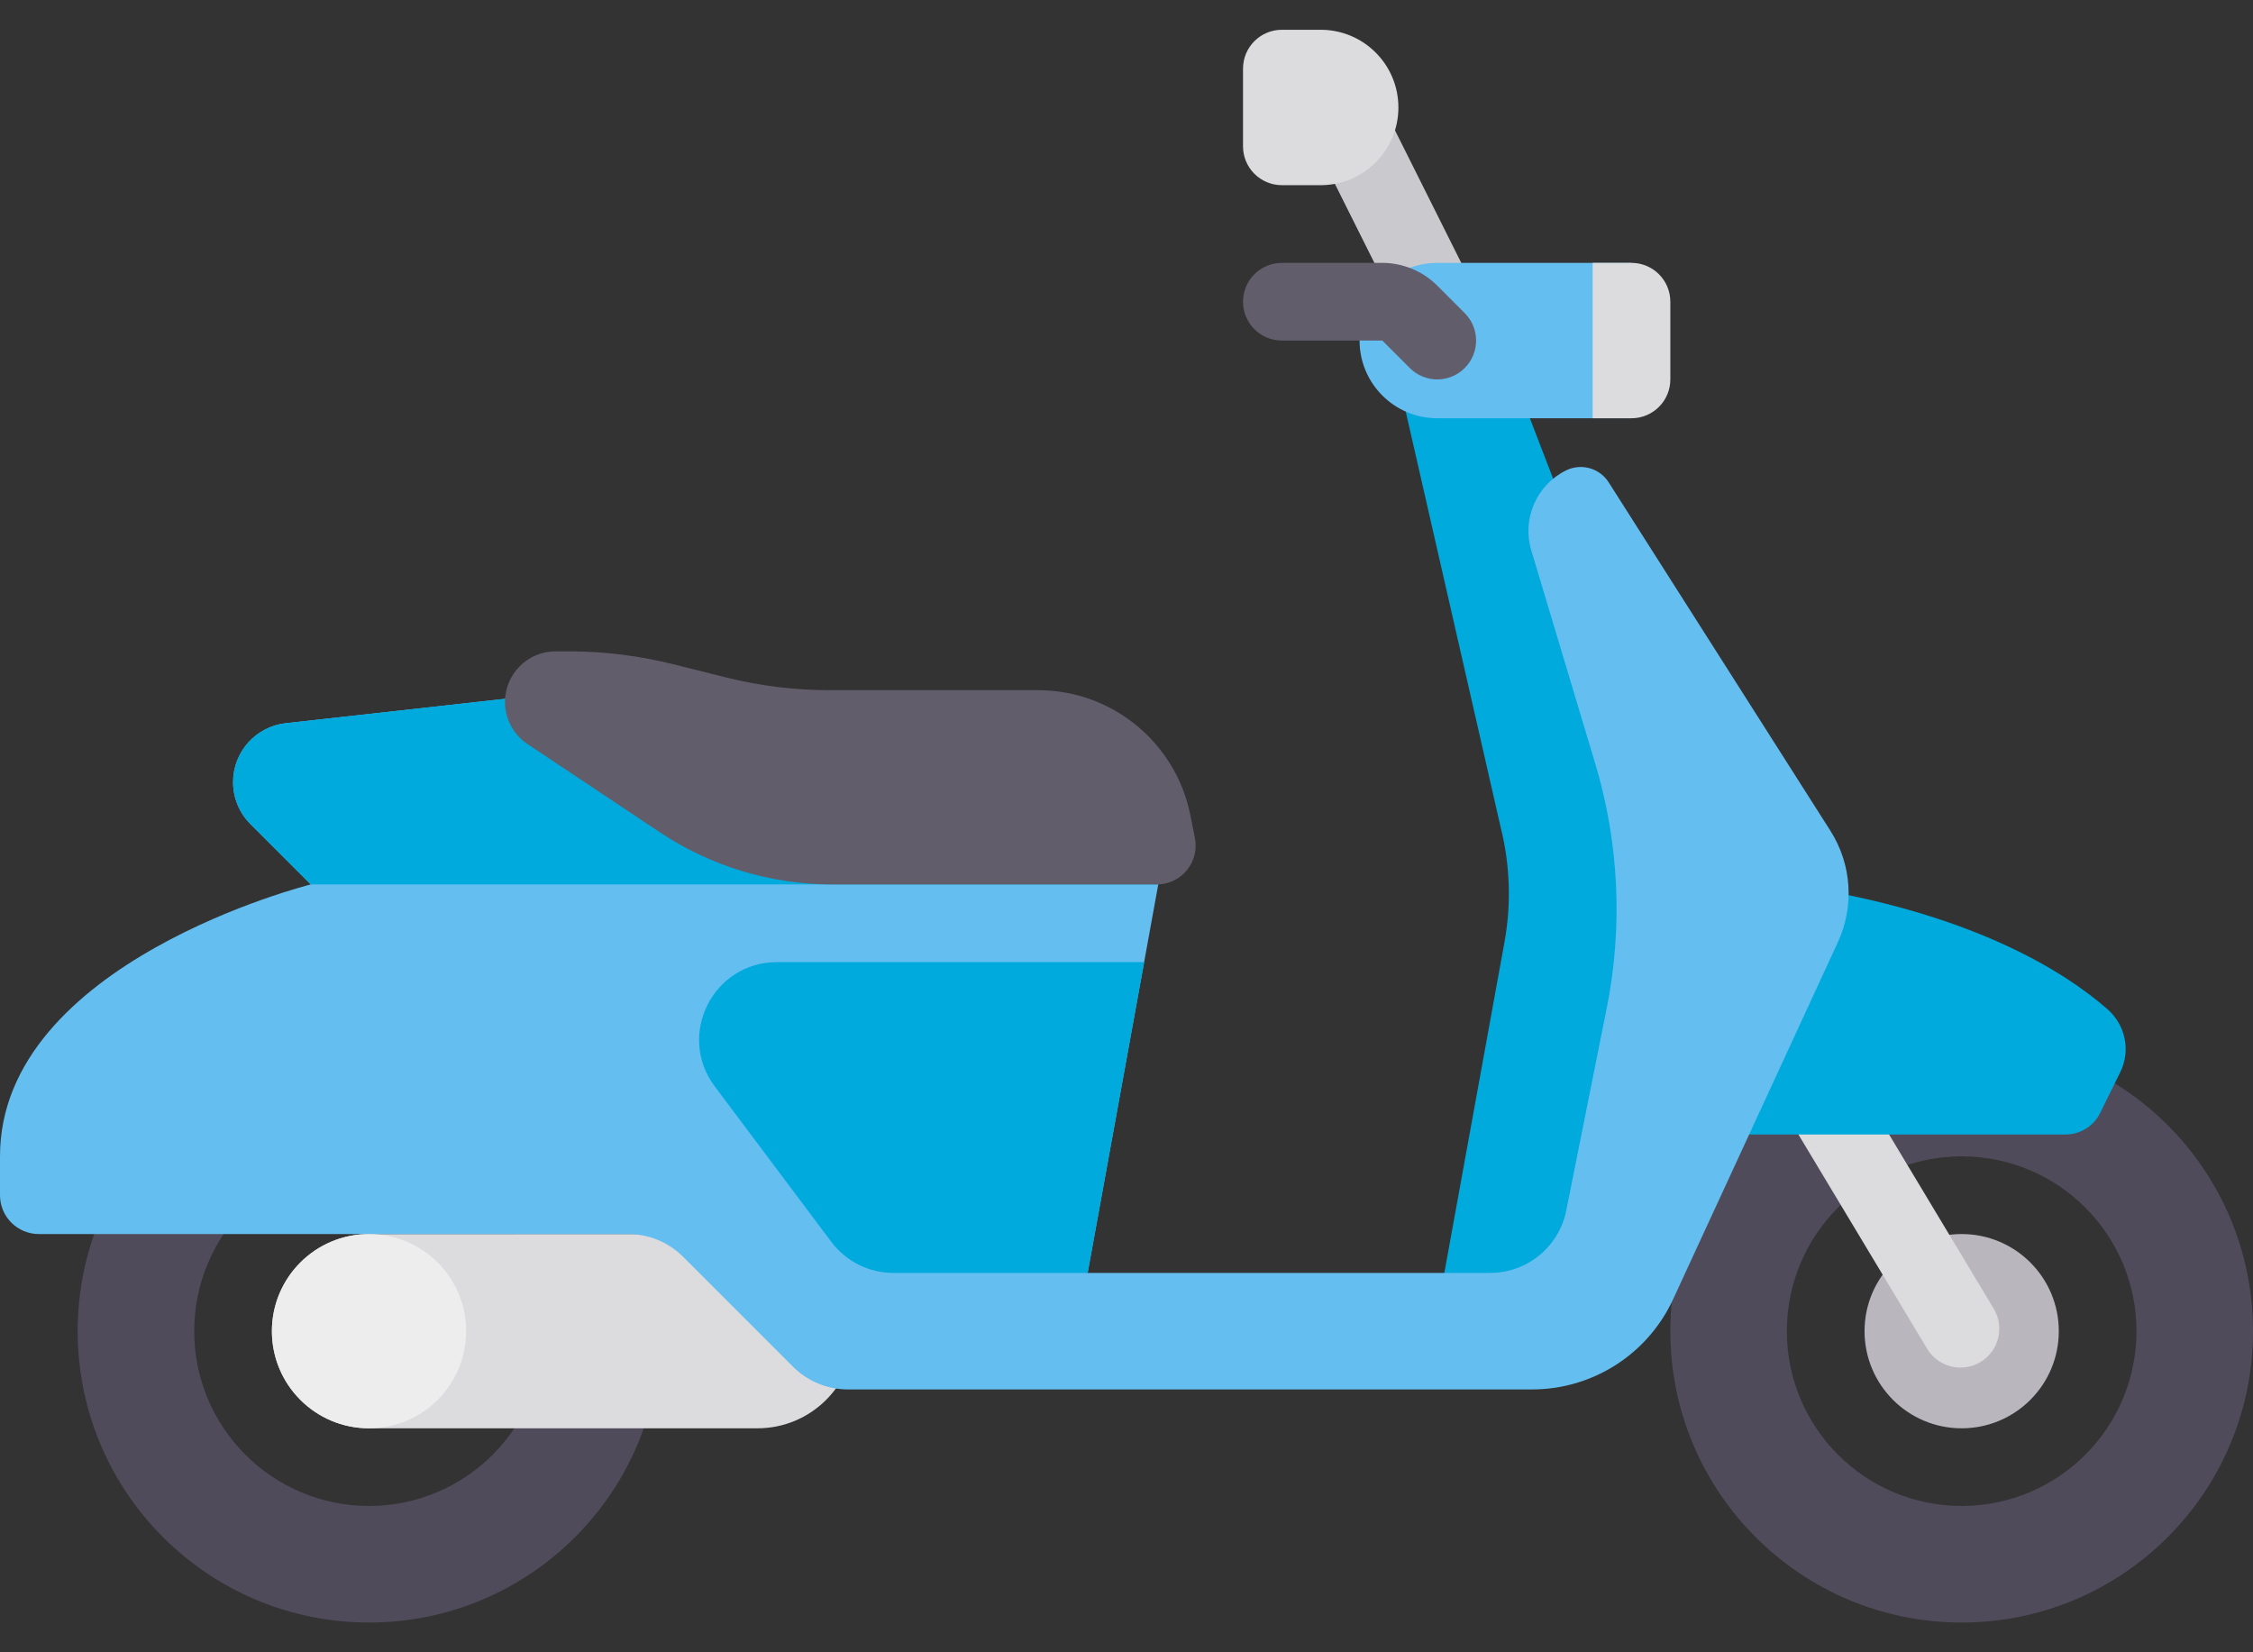 <?xml version="1.0" encoding="UTF-8"?>
<svg xmlns="http://www.w3.org/2000/svg" width="60" height="44" viewBox="0 0 60 44" fill="none">
  <rect x="0" y="0" width="60" height="44" fill="#333333" stroke="none"/>
  <path d="M34.247 2.291L37.35 8.497L39.201 7.572L36.097 1.365L34.247 2.291Z" fill="#CAC9CD"></path>
  <path d="M52.241 38.035C50.813 38.035 49.655 36.877 49.655 35.448C49.655 34.02 50.813 32.862 52.241 32.862C53.67 32.862 54.828 34.02 54.828 35.448C54.828 36.877 53.67 38.035 52.241 38.035Z" fill="#B9B7BD"></path>
  <path d="M52.241 27.69C47.956 27.69 44.483 31.163 44.483 35.448C44.483 39.733 47.956 43.207 52.241 43.207C56.526 43.207 60 39.733 60 35.448C60 31.163 56.526 27.69 52.241 27.69ZM52.241 40.103C49.67 40.103 47.586 38.019 47.586 35.448C47.586 32.877 49.67 30.793 52.241 30.793C54.812 30.793 56.897 32.877 56.897 35.448C56.897 38.019 54.812 40.103 52.241 40.103Z" fill="#504B5A"></path>
  <path d="M52.21 36.418C51.858 36.418 51.516 36.239 51.322 35.916L46.233 27.447C45.94 26.957 46.098 26.321 46.588 26.027C47.078 25.732 47.714 25.892 48.008 26.381L53.096 34.851C53.39 35.341 53.232 35.976 52.742 36.27C52.575 36.371 52.391 36.418 52.21 36.418Z" fill="#DCDBDE"></path>
  <path d="M45.302 30.211H55.008C55.399 30.211 55.756 29.989 55.929 29.639L56.465 28.552C56.748 27.98 56.605 27.296 56.125 26.875C54.991 25.882 52.46 24.248 47.586 23.552L45.302 30.211Z" fill="#00AADC"></path>
  <path d="M9.828 27.69C5.543 27.69 2.069 31.163 2.069 35.448C2.069 39.733 5.543 43.207 9.828 43.207C14.113 43.207 17.586 39.733 17.586 35.448C17.586 31.163 14.113 27.69 9.828 27.69ZM9.828 40.103C7.257 40.103 5.172 38.019 5.172 35.448C5.172 32.877 7.257 30.793 9.828 30.793C12.399 30.793 14.483 32.877 14.483 35.448C14.483 38.019 12.399 40.103 9.828 40.103Z" fill="#504B5A"></path>
  <path d="M20.172 38.035H9.828C8.399 38.035 7.241 36.877 7.241 35.448C7.241 34.02 8.399 32.862 9.828 32.862H20.172C21.601 32.862 22.759 34.02 22.759 35.448C22.759 36.877 21.601 38.035 20.172 38.035Z" fill="#DCDBDE"></path>
  <path d="M38.276 34.931L40.066 25.088C40.25 24.076 40.216 23.035 39.966 22.037L37.241 10.104H40.345L45.517 23.552L42.414 34.931H38.276V34.931Z" fill="#00AADC"></path>
  <path d="M44.558 34.596L48.945 25.09C49.388 24.131 49.313 23.013 48.746 22.123L42.842 12.846C42.599 12.463 42.106 12.327 41.7 12.529L41.699 12.53C40.916 12.921 40.528 13.819 40.78 14.657L42.484 20.339C43.117 22.449 43.222 24.681 42.79 26.841L41.712 32.233C41.519 33.2 40.669 33.897 39.683 33.897H28.965L31.034 22.517L28.965 19.414L15.517 18.379L7.613 19.258C6.812 19.347 6.207 20.023 6.207 20.828C6.207 21.247 6.373 21.649 6.67 21.946L8.276 23.552C8.276 23.552 -0 25.621 -0 30.793V31.828C-0 32.399 0.463 32.862 1.034 32.862H16.729C17.278 32.862 17.804 33.08 18.192 33.468L21.118 36.394C21.506 36.782 22.032 37 22.581 37H40.801C42.415 37 43.882 36.062 44.558 34.596Z" fill="#64BEF0"></path>
  <path d="M31.035 22.517L28.966 19.414L15.517 18.379L7.613 19.258C6.812 19.346 6.207 20.023 6.207 20.828C6.207 21.247 6.373 21.649 6.67 21.945L8.276 23.552H30.846L31.035 22.517Z" fill="#00AADC"></path>
  <path d="M43.448 11.138H38.276C37.133 11.138 36.207 10.212 36.207 9.069C36.207 7.926 37.133 7 38.276 7H43.448V11.138Z" fill="#64BEF0"></path>
  <path d="M38.276 10.104C38.011 10.104 37.746 10.002 37.545 9.8L36.813 9.069H34.138C33.566 9.069 33.103 8.606 33.103 8.035C33.103 7.463 33.566 7 34.138 7H36.813C37.358 7 37.891 7.221 38.276 7.606L39.007 8.338C39.411 8.742 39.411 9.396 39.007 9.8C38.805 10.002 38.541 10.104 38.276 10.104Z" fill="#625D6B"></path>
  <path d="M43.448 11.138H42.414V7H43.448C44.02 7 44.483 7.463 44.483 8.035V10.104C44.483 10.675 44.02 11.138 43.448 11.138Z" fill="#DCDBDE"></path>
  <path d="M9.828 38.035C11.256 38.035 12.414 36.877 12.414 35.448C12.414 34.02 11.256 32.862 9.828 32.862C8.399 32.862 7.241 34.02 7.241 35.448C7.241 36.877 8.399 38.035 9.828 38.035Z" fill="#EDEDEE"></path>
  <path d="M13.448 18.692C13.448 19.143 13.674 19.564 14.048 19.814L17.57 22.162C18.93 23.068 20.527 23.552 22.161 23.552H30.807C31.46 23.552 31.95 22.954 31.822 22.314L31.7 21.706C31.313 19.772 29.615 18.379 27.642 18.379H22.091C21.16 18.379 20.233 18.265 19.331 18.039L17.911 17.684C17.009 17.459 16.081 17.345 15.151 17.345H14.796C14.052 17.345 13.448 17.948 13.448 18.692Z" fill="#625D6B"></path>
  <path d="M19.035 28.931L22.138 33.069C22.529 33.59 23.142 33.897 23.793 33.897H28.966L30.47 25.621H20.69C18.985 25.621 18.012 27.567 19.035 28.931Z" fill="#00AADC"></path>
  <path d="M35.172 4.931H34.138C33.567 4.931 33.103 4.468 33.103 3.897V1.828C33.103 1.256 33.567 0.793 34.138 0.793H35.172C36.315 0.793 37.241 1.719 37.241 2.862C37.241 4.005 36.315 4.931 35.172 4.931Z" fill="#DCDBDE"></path>
</svg>
